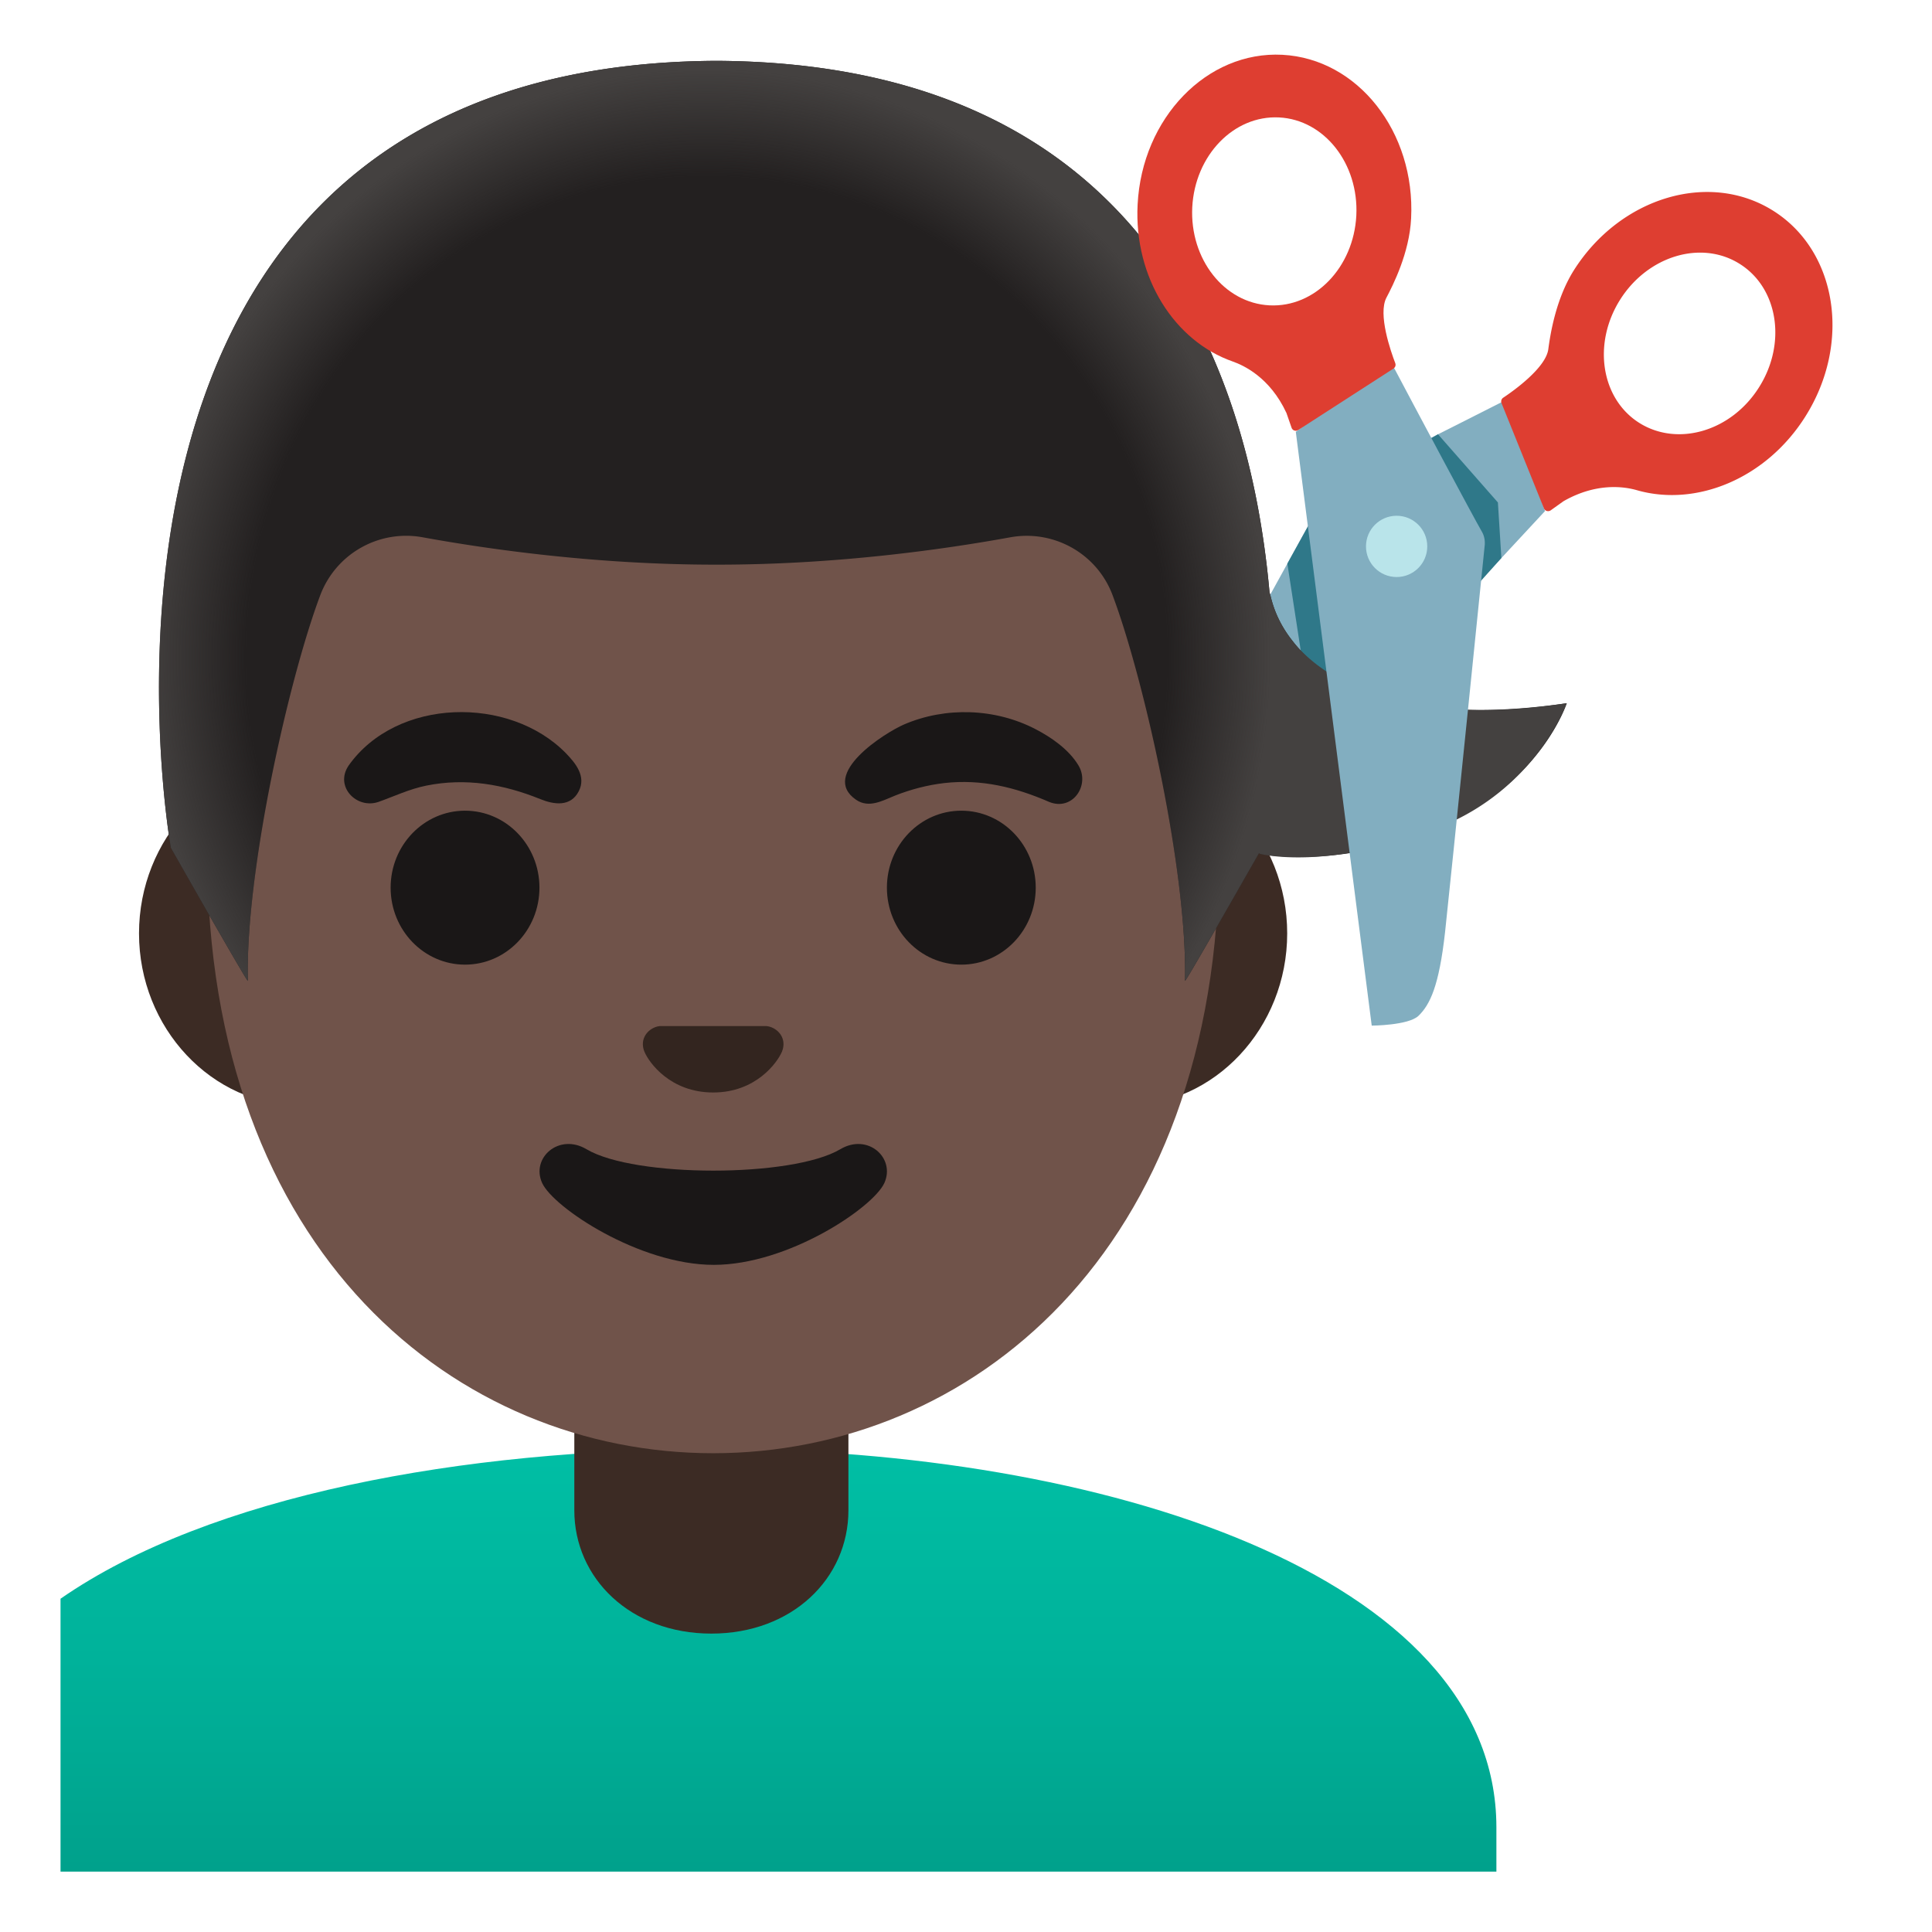 <?xml version="1.0" encoding="utf-8"?><!-- Uploaded to: SVG Repo, www.svgrepo.com, Generator: SVG Repo Mixer Tools -->
<svg width="800px" height="800px" viewBox="0 0 128 128" xmlns="http://www.w3.org/2000/svg" xmlns:xlink="http://www.w3.org/1999/xlink" aria-hidden="true" role="img" class="iconify iconify--noto" preserveAspectRatio="xMidYMid meet">
<path d="M76.73 61.47l25.63-27.61l-2.57-7.37c-3.23 1.64-10.25 5.18-11.3 5.66c-.28.13-.51.34-.67.6c0 0-9.88 17.94-11.49 20.85c-1.74 3.16-1.95 4.51-1.76 5.55c.17.92 2.16 2.32 2.16 2.32z" fill="#82aec0">
</path>
<path d="M117.49 13.97c-4.24-2.68-10.15-.91-13.22 3.94c-1.22 1.94-1.57 4.33-1.69 5.22c-.16 1.24-2.31 2.77-2.99 3.22a.3.3 0 0 0-.11.36l2.81 6.97c.07.18.29.24.45.13l.84-.6c2.27-1.3 4.15-.94 4.88-.73c3.93 1.12 8.55-.77 11.14-4.87c3.08-4.87 2.12-10.97-2.11-13.64zm-8.88 14.05c-2.54-1.6-3.11-5.26-1.27-8.17c1.84-2.91 5.39-3.97 7.93-2.36c2.54 1.6 3.11 5.26 1.27 8.17c-1.83 2.91-5.38 3.96-7.93 2.36z" fill="#de3e31">
</path>
<circle cx="92.52" cy="36.22" r="2.03" fill="#b9e4ea">
</circle>
<circle cx="92.52" cy="36.22" r="2.03" fill="#b9e4ea">
</circle>
<path fill="#2f7889" d="M94.4 29.29l.87-.52l3.97 4.52l.23 3.68l-2.74 3.06z">
</path>
<path fill="#2f7889" d="M86.69 34.81l-1.4 2.53l.98 6.36l1.94 2.38z">
</path>
<linearGradient id="IconifyId17ecdb2904d178eab11489" gradientUnits="userSpaceOnUse" x1="51.567" y1="34.482" x2="51.567" y2="3.784" gradientTransform="matrix(1 0 0 -1 0 130)">
<stop offset="0" stop-color="#00bfa5">
</stop>
<stop offset=".47" stop-color="#00b29a">
</stop>
<stop offset="1" stop-color="#009e89">
</stop>
</linearGradient>
<path d="M47.27 96h-.13c-16.4.02-33.22 3.04-43.13 9.92V124h95.13v-2.94C99.13 104.3 72.87 96 47.27 96z" fill="url(#IconifyId17ecdb2904d178eab11489)">
</path>
<path d="M74.58 50.43H19.92c-5.89 0-10.71 5.14-10.71 11.41s4.82 11.41 10.71 11.41h54.65c5.89 0 10.71-5.14 10.71-11.41s-4.81-11.41-10.7-11.41z" fill="#3c2b24">
</path>
<path d="M38.05 90.08v9.98c0 4.51 3.72 8.17 9.08 8.17s9.08-3.66 9.08-8.17v-9.98H38.05z" fill="#3c2b24">
</path>
<path d="M47.25 11.07c-17.4 0-33.52 18.61-33.52 45.4c0 26.64 16.61 39.81 33.52 39.81S80.77 83.1 80.77 56.46c0-26.78-16.12-45.39-33.52-45.39z" fill="#70534a">
</path>
<path d="M55.67 76.14c-3.19 1.89-13.63 1.89-16.81 0c-1.83-1.09-3.7.58-2.94 2.24c.75 1.63 6.44 5.42 11.37 5.42s10.55-3.79 11.3-5.42c.75-1.66-1.09-3.33-2.92-2.24z" fill="#1a1717">
</path>
<path d="M51.11 68.06c-.11-.04-.21-.07-.32-.08h-7.08c-.11.01-.22.04-.32.08c-.64.26-.99.92-.69 1.63c.3.71 1.71 2.69 4.55 2.69s4.25-1.99 4.55-2.69c.3-.71-.05-1.37-.69-1.63z" fill="#33251f">
</path>
<g fill="#1a1717">
<ellipse cx="30.81" cy="58.81" rx="4.93" ry="5.1">
</ellipse>
<ellipse cx="63.69" cy="58.81" rx="4.93" ry="5.1">
</ellipse>
</g>
<g fill="#1a1717">
<path d="M23.09 50.73c3.18-4.51 10.66-4.66 14.41-.82c.65.67 1.34 1.53.85 2.5c-.54 1.07-1.65.9-2.56.53c-2.43-.98-4.93-1.42-7.55-.89c-1.13.23-2.1.7-3.17 1.08c-1.44.49-2.91-1.01-1.98-2.4z">
</path>
<path d="M69.51 53.13c-2.23-.97-4.49-1.53-6.95-1.25c-1.12.13-2.22.42-3.26.83c-.83.33-1.72.86-2.58.28c-2.45-1.69 1.9-4.44 3.17-4.99c2.76-1.19 6.05-1.08 8.72.31c1.06.55 2.21 1.35 2.84 2.4c.79 1.31-.39 3.05-1.94 2.42z">
</path>
</g>
<g>
<path d="M85.6 42.42c-1.24-1.58-1.4-2.98-1.49-3.17c-1.36-15.16-8.52-35.07-36.63-35.22h-.04c-45.43.24-36.12 52.14-36.12 52.14s5.1 8.99 5.1 8.81c-.17-7.25 2.74-20.09 4.8-25.55a6.08 6.08 0 0 1 6.8-3.83c4.45.81 11.55 1.81 19.37 1.81h.16c7.83 0 14.92-1 19.37-1.81c2.9-.53 5.76 1.08 6.79 3.83c2.06 5.47 4.96 18.3 4.8 25.55c0 .16 3.96-6.81 4.9-8.45l.06.04s5.33 1.1 11.95-1.79c6.71-2.93 8.38-8.19 8.38-8.19c-13.76 2-17.54-3.33-18.2-4.17z" fill="#232020">
</path>
<radialGradient id="IconifyId17ecdb2904d178eab11490" cx="46.834" cy="86.426" r="37.348" gradientTransform="matrix(1 0 0 -1.045 0 133.878)" gradientUnits="userSpaceOnUse">
<stop offset=".816" stop-color="#444140" stop-opacity="0">
</stop>
<stop offset="1" stop-color="#444140">
</stop>
</radialGradient>
<path d="M85.6 42.42c-1.24-1.58-1.4-2.98-1.49-3.17c-1.36-15.16-8.52-35.07-36.63-35.22h-.04c-45.43.24-36.12 52.14-36.12 52.14s5.1 8.99 5.1 8.81c-.17-7.25 2.74-20.09 4.8-25.55a6.08 6.08 0 0 1 6.8-3.83c4.45.81 11.55 1.81 19.37 1.81h.16c7.83 0 14.92-1 19.37-1.81c2.9-.53 5.76 1.08 6.79 3.83c2.06 5.47 4.96 18.3 4.8 25.55c0 .16 3.96-6.81 4.9-8.45l.06.04s4.51 1.19 11.95-1.79c6.38-2.56 8.38-8.19 8.38-8.19c-13.34 2.04-17.54-3.33-18.2-4.17z" fill="url(#IconifyId17ecdb2904d178eab11490)">
</path>
</g>
<g>
<path d="M90.88 67.95l-5.03-39.34l6.28-4.67c1.66 3.14 5.45 10.25 6.04 11.27c.16.27.22.57.2.88c0 0-2.27 22.36-2.63 25.66c-.4 3.59-1 4.81-1.76 5.55c-.67.64-3.1.65-3.1.65z" fill="#82aec0">
</path>
<circle cx="92.53" cy="36.2" r="2.03" fill="#b9e4ea">
</circle>
<path d="M75.37 13.55c-.25 4.84 2.44 9.05 6.3 10.4c.71.25 2.46 1.04 3.56 3.41l.34.98c.06.18.28.26.44.15l6.31-4.07c.12-.08.17-.22.12-.36c-.29-.76-1.17-3.25-.58-4.35c.42-.8 1.52-2.95 1.63-5.24c.29-5.73-3.53-10.58-8.53-10.84s-9.3 4.19-9.59 9.92zm3.62.18c.18-3.44 2.75-6.1 5.75-5.95c3 .15 5.29 3.06 5.12 6.5c-.18 3.44-2.75 6.1-5.75 5.95c-3-.15-5.29-3.06-5.12-6.5z" fill="#de3e31">
</path>
</g>
</svg>